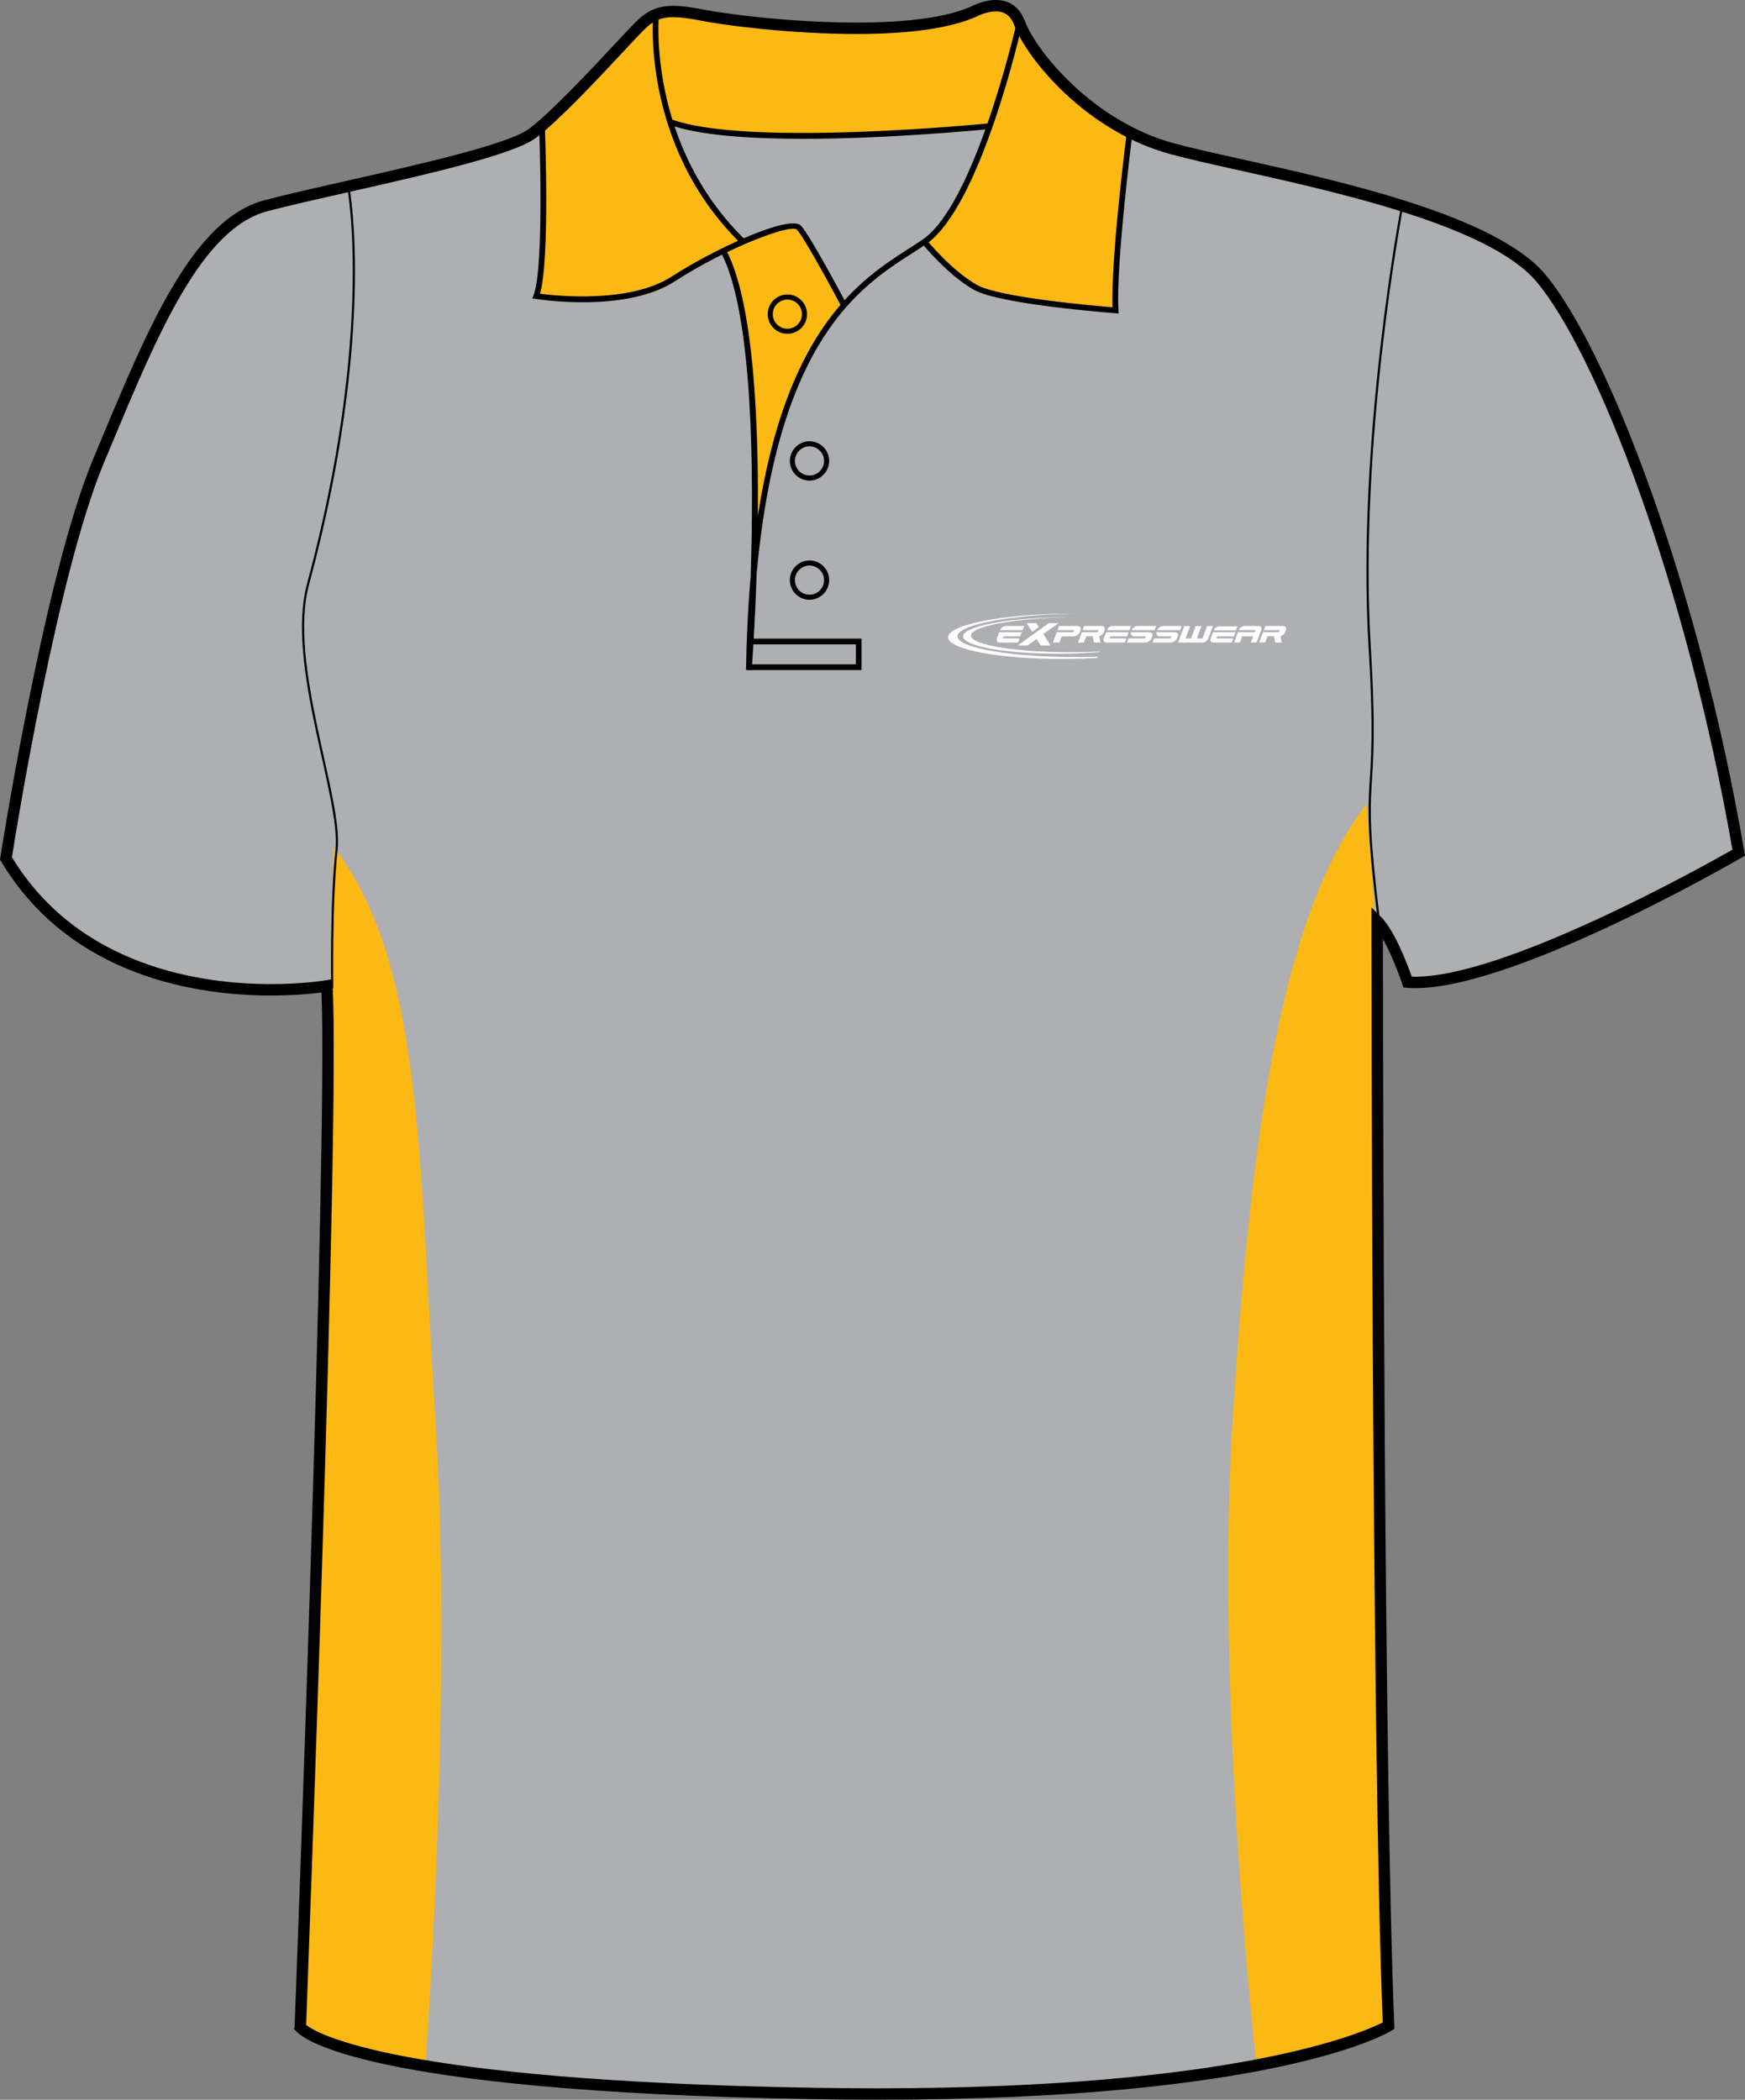 <?xml version="1.0" encoding="utf-8"?>
<!-- Generator: Adobe Illustrator 15.1.0, SVG Export Plug-In . SVG Version: 6.00 Build 0)  -->
<!DOCTYPE svg PUBLIC "-//W3C//DTD SVG 1.1//EN" "http://www.w3.org/Graphics/SVG/1.1/DTD/svg11.dtd">
<svg version="1.1" id="Layer_1" xmlns="http://www.w3.org/2000/svg" xmlns:xlink="http://www.w3.org/1999/xlink" x="0px" y="0px"
	 width="664.976px" height="800.002px" viewBox="-0.443 1 664.976 800.002" enable-background="new -0.443 1 664.976 800.002"
	 xml:space="preserve">
<rect x="-0.443" y="1" width="664.976" height="800.002" fill="#808080" stroke="none"/>
<g id="side" display="none">
</g>
<g id="back" display="none">
</g>
<g id="front">
	<path id="primary" fill="#ADAFB2" d="M124.146,377.729c0,0-90.337,9.721-122.319-48.589c0,0,16.462-106.569,35.312-151.524
		c18.854-44.954,36.251-89.912,63.808-97.16c27.553-7.25,89.909-18.85,101.506-27.549c11.602-8.702,34.801-34.804,40.603-40.603
		c5.803-5.802,10.154-7.255,24.652-4.353c14.502,2.9,76.855,10.154,102.962-1.449c0,0,13.052-7.25,17.399,4.35
		c4.352,11.601,26.104,39.153,58.001,47.853c31.904,8.702,117.454,21.751,140.661,49.303
		c23.207,27.552,58.014,117.461,75.408,218.968c0,0-89.912,52.203-126.158,49.302c0,0-5.805-17.399-11.604-23.201
		c0,0,0,316.421,4.35,420.827c0,0-46.398,28.711-218.959,25.813c-172.563-2.9-195.766-25.23-195.766-25.23
		S127.046,434.288,124.146,377.729z"/>
	<g id="secondary">
		<path fill="#FDB913" d="M249.972,7.101c0,0-0.872,27.415,7.396,47.866c8.269,20.451,25.673,38.728,25.673,38.728
			s-21.757,9.574-31.767,16.971c-10.012,7.396-46.127,3.48-46.127,3.48s4.353-57.877,1.306-63.531
			C206.457,50.617,243.879,10.584,249.972,7.101z"/>
		<path fill="#FDB913" d="M390.092,13.629c0,0,16.537,28.284,40.469,38.728c0,0-6.525,52.218-6.094,67.447
			c0,0-41.336-3.48-50.041-6.963c-8.705-3.484-22.191-18.276-22.191-18.276s14.358-13.492,19.581-31.769
			c5.224-18.276,13.928-43.08,13.928-43.08S388.786,14.064,390.092,13.629z"/>
		<path fill="#FDB913" d="M249.972,7.101c0,0,10.987-0.436,36.771,3.154c25.783,3.59,72.776,1.958,78.979-1.305
			c6.201-3.264,17.95-7.507,21.214-0.653c3.266,6.854,0.979,8.159,0.979,8.159l-12.402,33.29c0,0-58.744,3.916-68.859,3.916
			c-10.117,0-51.565-5.222-51.565-5.222S249.757,24.834,249.972,7.101z"/>
		<path fill="#FDB913" d="M520.31,307.381l3.697,49.391l4.568,415.134c0,0-26.764,15.014-50.261,15.666
			c0,0-15.665-139.684-9.138-243.469C475.706,440.321,486.369,351.114,520.31,307.381z"/>
		<path fill="#FDB913" d="M126.679,323.712l-1.486,54.164l-11.167,394.03c0,0,24.149,15.014,47.647,15.666
			c0,0,10.444-139.684,3.917-243.469C159.065,440.321,160.622,367.445,126.679,323.712z"/>
		<path fill="#FDB913" d="M275.32,96.66c0,0,6.854,14.687,9.138,35.574c2.284,20.887,2.611,72.779,2.611,72.779l3.264-11.096
			c0,0,6.854-50.913,31.004-76.369c0,0-16.971-29.699-18.276-30.352C301.756,86.543,293.269,87.196,275.32,96.66z"/>
	</g>
	<path d="M305.661,53.886c-20.313,0-39.931-1.293-51.022-5.4l0.754-2.039c28.8,10.663,119.861,1.663,120.781,1.569l0.22,2.165
		C374.053,50.413,338.944,53.886,305.661,53.886z"/>
	<g>
		<path fill="#FFFFFF" d="M402.94,238.422h-3.717l-11.798,8.488h3.726l3.439-2.477l1.563,2.477h3.725l-2.729-4.32L402.94,238.422
			L402.94,238.422z M390.8,238.422h3.723l0.913,1.439l-2.555,1.851L390.8,238.422L390.8,238.422z"/>
		<g>
			<path fill="#FFFFFF" d="M470.535,241.184l0.581-1.533h-6.927c-0.413,0-0.831,0.16-1.252,0.473
				c-0.391,0.294-0.668,0.649-0.839,1.062C464.91,241.187,467.719,241.184,470.535,241.184L470.535,241.184z"/>
			<g>
				<path fill="#FFFFFF" d="M457.873,245.826c0.413,0,0.836-0.162,1.265-0.482c0.421-0.324,0.722-0.714,0.895-1.173l1.749-4.642
					h-2.229l-1.785,4.733h-2.118l1.787-4.733h-2.229l-1.785,4.733h-2.117l1.785-4.733h-2.229l-2.369,6.296L457.873,245.826
					L457.873,245.826z"/>
				<path fill="#FFFFFF" d="M485.052,243.432l0.475,2.384h2.458l-0.464-2.444c0.698-0.175,1.448-0.75,1.726-1.47l0.273-0.738
					c0.178-0.453,0.168-0.844-0.029-1.173c-0.175-0.324-0.481-0.483-0.935-0.483h-6.803l-0.592,1.577h6.078l-0.308,0.784
					c-1.181,0-4.579,0-6.063,0l-1.481,3.937h2.289l0.897-2.376h2.479V243.432L485.052,243.432z"/>
				<path fill="#FFFFFF" d="M463.133,244.242l0.299-0.791h6.354l0.597-1.585c-2.871,0-5.722,0.01-8.582,0.01l-0.856,2.277
					c-0.171,0.462-0.162,0.851,0.012,1.172c0.174,0.324,0.475,0.483,0.913,0.483h7.106l0.589-1.567L463.133,244.242L463.133,244.242
					z"/>
				<path fill="#FFFFFF" d="M472.949,243.446l-0.884,2.36h-2.226l1.479-3.934h3.536h2.83l0.316-0.799h-6.382
					c0.171-0.421,0.461-0.784,0.856-1.083c0.431-0.321,0.854-0.483,1.275-0.483h5.521c0.426,0,0.724,0.162,0.897,0.483
					c0.174,0.316,0.179,0.685,0.028,1.104l-1.772,4.713h-2.208l0.878-2.36L472.949,243.446L472.949,243.446z"/>
			</g>
		</g>
		<g>
			<path fill="#FFFFFF" d="M381.67,244.246l0.298-0.791h6.359l0.591-1.582c-2.865,0-5.719,0.008-8.582,0.008l-0.854,2.277
				c-0.171,0.461-0.166,0.853,0.012,1.174c0.171,0.321,0.477,0.483,0.908,0.483h7.111l0.589-1.569H381.67L381.67,244.246z
				 M389.269,241.082l0.586-1.569h-7.075c-0.426,0-0.854,0.162-1.28,0.486c-0.397,0.301-0.686,0.663-0.856,1.086
				C383.51,241.085,386.388,241.082,389.269,241.082L389.269,241.082z"/>
			<path fill="#FFFFFF" d="M405.377,243.451h1.423h1.92c0.481,0,0.948-0.165,1.402-0.486c0.472-0.329,0.749-0.609,0.926-1.053
				l0.282-0.75c0.164-0.448,0.138-0.834-0.081-1.163c-0.209-0.324-0.558-0.486-1.04-0.486h-7.073l-0.592,1.567h6.334l-0.321,0.804
				c-1.13,0-4.641,0-6.314,0l-1.478,3.929h2.483l0.882-2.365h1.247V243.451L405.377,243.451z"/>
			<path fill="#FFFFFF" d="M415.996,243.439l0.472,2.384h2.461l-0.464-2.444c0.706-0.175,1.448-0.749,1.724-1.47l0.275-0.738
				c0.179-0.455,0.168-0.847-0.031-1.173c-0.165-0.324-0.479-0.486-0.936-0.486h-6.795l-0.601,1.577h6.075l-0.303,0.784
				c-1.181,0-4.582,0-6.066,0l-1.481,3.937h2.287l0.897-2.374h2.483L415.996,243.439L415.996,243.439z"/>
			<path fill="#FFFFFF" d="M422.381,244.246l0.299-0.791h6.361l0.594-1.582c-2.868,0-5.719,0.008-8.585,0.008l-0.852,2.277
				c-0.175,0.461-0.168,0.853,0.011,1.174c0.168,0.321,0.474,0.483,0.907,0.483h7.112l0.586-1.569H422.381L422.381,244.246z
				 M429.978,241.082l0.593-1.569h-7.085c-0.428,0-0.852,0.162-1.277,0.486c-0.396,0.301-0.686,0.663-0.857,1.086
				C424.226,241.085,427.102,241.082,429.978,241.082L429.978,241.082z"/>
			<path fill="#FFFFFF" d="M436.246,243.451h-4.602c-0.232,0-0.434-0.11-0.602-0.207c-0.163-0.102-0.296-0.219-0.395-0.366
				c-0.092-0.145-0.141-0.314-0.151-0.504c-0.012-0.154,0.021-0.318,0.064-0.499c2.32,0,4.633,0,6.945,0
				c0.245,0,0.454,0.078,0.638,0.154c0.186,0.075,0.331,0.175,0.436,0.3c0.104,0.125,0.163,0.277,0.184,0.454
				c0.02,0.179-0.016,0.379-0.103,0.602l-0.267,0.668c-0.174,0.449-0.508,0.95-0.959,1.279c-0.448,0.321-0.907,0.483-1.371,0.483
				h-7.038l0.576-1.574h6.293L436.246,243.451L436.246,243.451z M430.828,241.087c0.153-0.419,0.467-0.783,0.882-1.088
				c0.452-0.332,0.911-0.494,1.37-0.494h7.057l-0.594,1.584C436.634,241.09,433.731,241.087,430.828,241.087L430.828,241.087z"/>
			<path fill="#FFFFFF" d="M445.98,243.451h-4.6c-0.232,0-0.435-0.11-0.604-0.207c-0.161-0.102-0.295-0.219-0.387-0.366
				c-0.09-0.145-0.144-0.314-0.158-0.504c-0.011-0.154,0.021-0.318,0.068-0.499c2.323,0,4.633,0,6.951,0
				c0.235,0,0.448,0.078,0.629,0.154c0.184,0.075,0.332,0.175,0.434,0.3c0.107,0.125,0.166,0.277,0.186,0.454
				c0.021,0.179-0.017,0.379-0.099,0.602l-0.268,0.668c-0.176,0.449-0.508,0.95-0.964,1.279c-0.446,0.321-0.905,0.483-1.369,0.483
				h-7.035l0.579-1.574h6.288L445.98,243.451L445.98,243.451z M440.56,241.087c0.16-0.419,0.464-0.783,0.889-1.088
				c0.447-0.332,0.906-0.494,1.365-0.494h7.06l-0.592,1.584C446.369,241.09,443.469,241.087,440.56,241.087L440.56,241.087z"/>
		</g>
		<path fill="#FFFFFF" d="M404.492,236.197c0.763-0.005,1.522-0.008,2.275-0.005c-20.707,0.384-37.203,3.428-37.203,6.961
			c0,3.669,17.809,6.512,39.645,6.332c3.256-0.029,6.426-0.124,9.46-0.271l-0.098,0.24c-4.354,0.358-9.107,0.575-14.079,0.616
			c-20.884,0.176-37.914-2.798-37.914-6.618C366.578,239.628,383.609,236.372,404.492,236.197L404.492,236.197z"/>
		<path fill="#FFFFFF" d="M406.216,234.799c0.918-0.009,1.825-0.012,2.73-0.005c-24.775,0.469-44.518,4.246-44.518,8.639
			c0,4.564,21.306,8.107,47.431,7.89c2.039-0.018,4.056-0.055,6.029-0.118l-0.181,0.465c-3.677,0.214-7.524,0.344-11.489,0.379
			c-24.982,0.209-45.361-3.497-45.361-8.246C360.858,239.054,381.232,235.006,406.216,234.799L406.216,234.799z"/>
	</g>
	<path d="M333.796,801.002c-7.833,0-15.932-0.068-24.073-0.205c-173.49-2.916-195.465-23.656-197.396-26.012l-0.708-0.678
		l0.202-0.801c0.127-3.354,12.673-331.776,10.261-394.164c-3.438,0.45-10.29,1.157-19.28,1.157
		c-26.988,0-76.236-6.643-102.84-51.133l-0.403-0.673l0.12-0.775c0.165-1.071,16.723-107.351,35.456-152.033l2.987-7.138
		c18.07-43.274,35.138-84.145,62.271-91.282c8.051-2.122,19.123-4.623,30.847-7.272c27.646-6.25,62.059-14.026,69.91-19.916
		c8.548-6.413,23.958-22.925,33.162-32.788c3.201-3.428,5.729-6.139,7.203-7.614c4.082-4.081,7.784-6.442,14.648-6.442
		c3.078,0,6.882,0.476,11.971,1.494c7.626,1.525,32.733,4.873,57.657,4.873c19.973,0,34.772-2.077,43.994-6.175
		C369.794,3.411,374.185,1,379.019,1c3.688,0,8.605,1.387,11.081,7.998c4.393,11.703,26.145,38.227,56.537,46.52
		c6.681,1.822,15.717,3.832,26.173,6.159c38.546,8.576,96.794,21.54,115.582,43.84c23.559,27.976,58.387,117.917,75.885,220
		l0.256,1.489l-1.309,0.76c-3.598,2.091-91.059,52.502-127.426,49.591l-1.436-0.113l-0.453-1.368
		c-0.047-0.13-3.389-10.065-7.369-17.106c0.039,46.578,0.402,319.253,4.346,413.953l0.055,1.273l-1.08,0.668
		C528.128,775.736,485.53,801.002,333.796,801.002z M116.206,772.486c3.949,3.152,33.581,21.27,193.594,23.959
		c8.117,0.137,16.19,0.203,23.996,0.203c137.213,0,185.17-21.268,192.696-25.102c-4.248-104.625-4.299-416.41-4.299-419.562v-5.25
		l3.715,3.71c5.16,5.162,10.104,18.302,11.646,22.651c33.656,1.219,111.145-42.069,122.178-48.349
		c-17.455-100.732-51.596-189.038-74.672-216.434c-17.832-21.174-75.221-33.944-113.189-42.396
		c-10.518-2.339-19.597-4.36-26.374-6.208c-32.292-8.809-54.666-36.383-59.47-49.188c-1.305-3.483-3.598-5.174-7.009-5.174
		c-3.661,0-7.265,1.945-7.303,1.963c-9.948,4.434-25.345,6.637-45.929,6.637c-25.248,0-50.751-3.404-58.511-4.956
		c-14.135-2.825-17.501-1.428-22.688,3.757c-1.42,1.42-3.927,4.107-7.099,7.506c-9.907,10.613-24.877,26.654-33.734,33.3
		c-8.598,6.448-42.049,14.009-71.562,20.678c-11.686,2.642-22.723,5.135-30.697,7.235c-25.054,6.592-41.72,46.5-59.364,88.752
		l-2.99,7.146C21.454,219.552,5.638,317.837,4.095,327.602c25.596,42.046,72.774,48.342,98.702,48.342
		c12.466,0,20.887-1.438,20.974-1.451l2.417-0.421l0.126,2.452C129.114,431.037,116.979,752.143,116.206,772.486z"/>
	<path d="M320.05,117.513c-3.813-7.201-14.276-26.456-16.859-29.038c-2.265-2.256-26.555,6.816-46.494,19.72
		c-18.625,12.052-51.575,6.911-52.97,6.687l-1.343-0.217l0.504-1.261c4.214-10.538,2.12-64.266,2.102-64.809l2.172-0.085
		c0.086,2.15,1.996,51.126-1.815,64.403c6.28,0.82,34.245,3.757,50.167-6.543c16.396-10.607,44.918-23.73,49.212-19.43
		c3.342,3.34,16.681,28.488,17.246,29.559L320.05,117.513z"/>
	<path d="M281.443,93.373c-37.72-37.324-32.997-86.852-32.945-87.348l2.162,0.227c-0.05,0.486-4.646,49.007,32.31,85.575
		L281.443,93.373z"/>
	<path d="M286.011,256.364l-2.172-0.102c0.214-12.893,0.822-24.681,1.772-35.492c1.255-38.903,0.996-98.998-10.903-122.789
		l1.944-0.974c10.019,20.04,12.018,63.979,11.693,100.677c11.022-72.157,39.403-90.348,57.734-102.092
		c1.82-1.167,3.535-2.266,5.11-3.344c20.074-13.737,35.652-82.037,35.813-82.727l2.122,0.478
		c-0.639,2.846-15.926,69.828-36.702,84.042c-1.594,1.089-3.327,2.201-5.168,3.378c-19.717,12.634-51.252,32.833-59.372,122.311
		C287.231,239.906,286.139,254.667,286.011,256.364z"/>
	<path d="M425.841,120.425l-1.247-0.094c-1.784-0.133-43.854-3.344-53.737-8.833c-9.854-5.478-19.481-17.169-19.888-17.666
		l1.684-1.375c0.098,0.117,9.774,11.866,19.267,17.138c8.56,4.757,44.48,7.888,51.614,8.47c-0.732-18.311,5.25-65.432,5.51-67.474
		l2.157,0.274c-0.066,0.51-6.502,51.213-5.434,68.312L425.841,120.425z"/>
	<polygon points="327.885,256.28 284.899,256.28 284.899,254.105 325.71,254.105 325.71,246.493 285.469,246.493 285.469,244.318 
		327.885,244.318 	"/>
	<path d="M308.038,229.513c-4.128,0-7.488-3.359-7.488-7.487c0-4.13,3.36-7.491,7.488-7.491c4.127,0,7.487,3.361,7.487,7.491
		C315.523,226.156,312.165,229.513,308.038,229.513z M308.038,216.47c-3.063,0-5.554,2.492-5.554,5.556s2.489,5.553,5.554,5.553
		c3.062,0,5.553-2.491,5.553-5.553C313.591,218.962,311.099,216.47,308.038,216.47z"/>
	<path d="M308.038,184.102c-4.128,0-7.488-3.36-7.488-7.491c0-4.128,3.36-7.488,7.488-7.488c4.127,0,7.487,3.36,7.487,7.488
		C315.523,180.742,312.165,184.102,308.038,184.102z M308.038,171.058c-3.063,0-5.554,2.491-5.554,5.553
		c0,3.065,2.489,5.556,5.554,5.556c3.062,0,5.553-2.494,5.553-5.556S311.099,171.058,308.038,171.058z"/>
	<path d="M299.61,128.182c-4.13,0-7.488-3.36-7.488-7.491c0-4.128,3.36-7.489,7.488-7.489c4.127,0,7.485,3.361,7.485,7.489
		C307.094,124.822,303.737,128.182,299.61,128.182z M299.61,115.138c-3.063,0-5.559,2.491-5.559,5.554
		c0,3.064,2.493,5.556,5.559,5.556c3.063,0,5.554-2.494,5.554-5.556C305.163,117.629,302.672,115.138,299.61,115.138z"/>
	<path fill="none" stroke="#000000" stroke-width="0.833" stroke-miterlimit="10" d="M132.373,72.835
		c0,0,10.294,55.461-15.446,150.806c-8.179,30.306,13.057,81.57,10.877,101.147c-2.175,19.577-1.65,52.806-1.65,52.806"/>
	<path fill="none" stroke="#000000" stroke-width="0.833" stroke-miterlimit="10" d="M525.132,352.626
		c-7.98-64.171,0.313-39.342-3.623-105.056c-4.717-78.669,12.289-167.552,12.289-167.552"/>
</g>
</svg>
